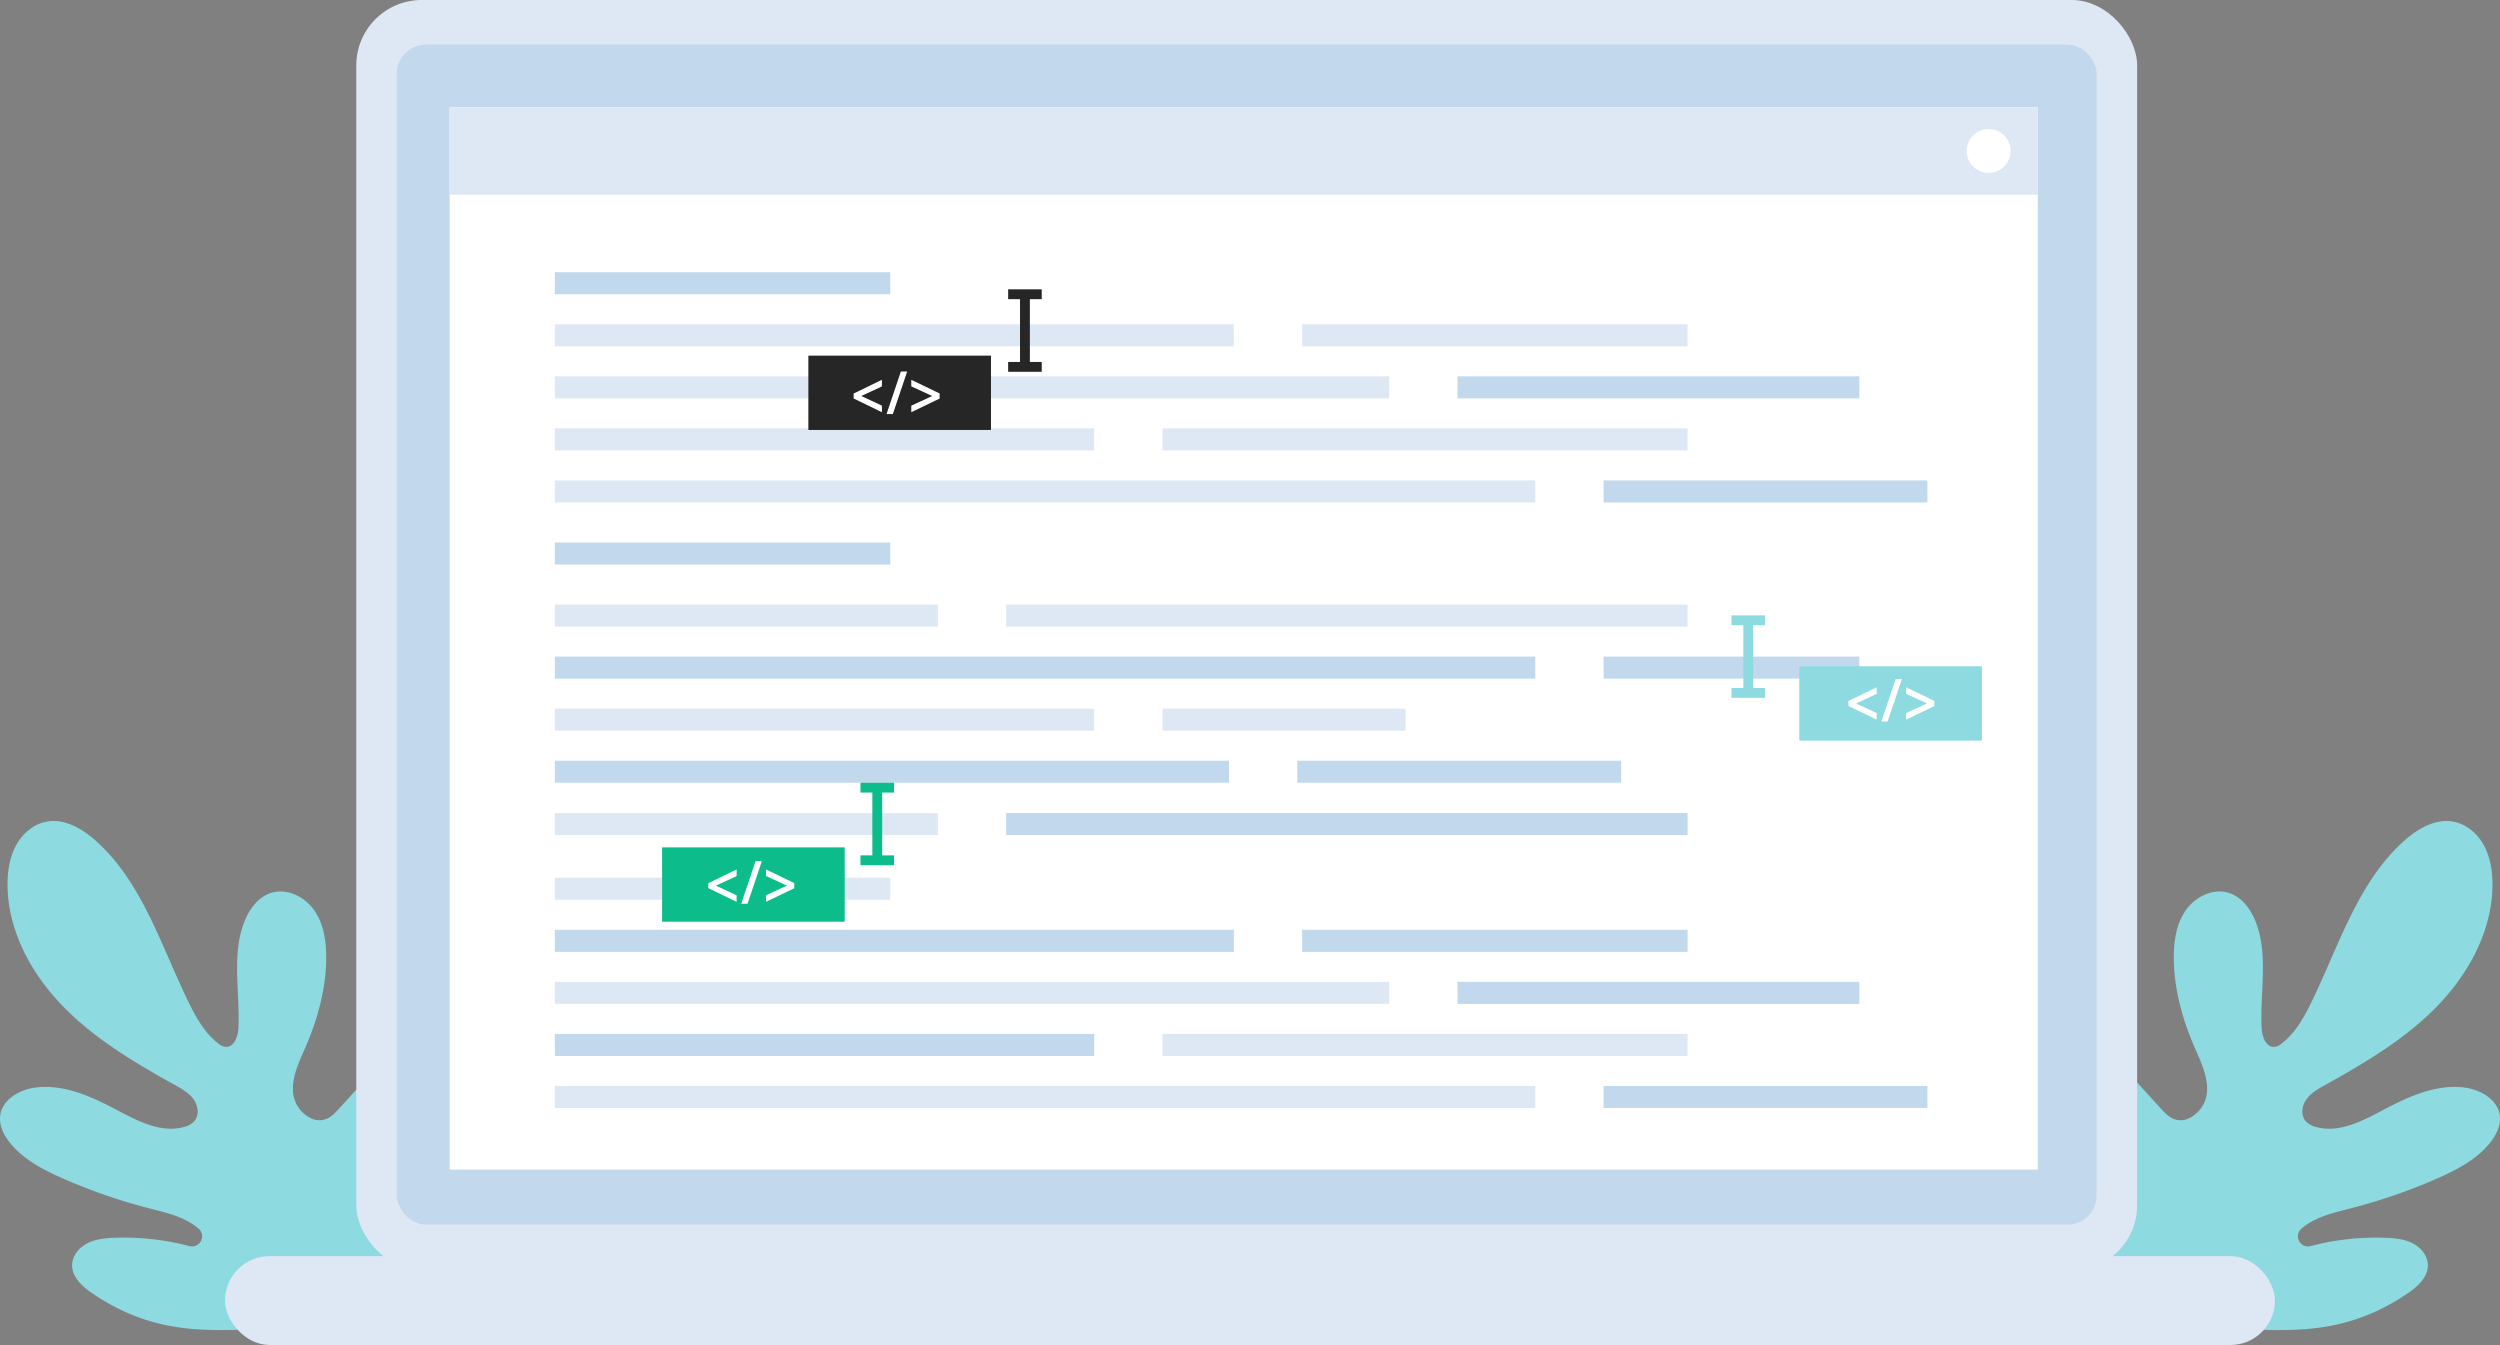<svg id="Layer_1" data-name="Layer 1" xmlns="http://www.w3.org/2000/svg" viewBox="0 0 1189.266 639.816">
  <rect x="0" y="0" width="1189.266" height="639.816" fill="#808080" stroke="none"/>
  <g>
    <path d="M109.072,632.7c-20.734.269-41.487-1.435-65.066-17.391-4.837-3.268-9.866-7.833-9.691-13.677.131-4.4,3.391-8.245,7.325-10.234a21,21,0,0,1,4.618-1.639c.008,0,.017,0,.017-.009a41.342,41.342,0,0,1,7.5-.9l.719-.026a122.1,122.1,0,0,1,35.627,3.96,4.811,4.811,0,0,0,4.355-8.3,29.1,29.1,0,0,0-4.855-3.364,46.119,46.119,0,0,0-7.938-3.365c-3.662-1.2-7.448-2.1-11.18-3.076A268.252,268.252,0,0,1,29.951,560.62c-9.366-4.118-18.8-9-25.208-16.981C1.8,539.968-.488,535.376.09,530.706c.964-7.675,9.209-12.407,16.893-13.371,13.468-1.682,26.611,4.329,38.6,10.681,9.946,5.284,21.056,11.1,31.912,8.105a9.849,9.849,0,0,0,4.933-2.769c2.454-2.839,1.849-7.377-.341-10.427s-5.591-4.95-8.868-6.773c-19.04-10.576-38.053-21.835-53.247-37.432S3.6,442.515,3.586,420.733c0-6.37.99-12.889,4.013-18.5s8.315-10.225,14.589-11.373c8.543-1.578,16.955,3.338,23.421,9.13C67.821,419.865,76.68,450.165,89.8,476.924c3.672,7.492,7.921,15.018,14.695,19.969a5.573,5.573,0,0,0,2.138,1c4.573.981,6.571-4.635,6.781-8.92.815-16.946-3.356-34.672,2.813-50.478,2.357-6.02,6.589-11.786,12.749-13.739,7.527-2.384,15.991,1.805,20.512,8.28s5.739,14.7,5.7,22.6c-.07,14.642-4.03,29.055-9.848,42.488-3.067,7.088-6.747,14.44-5.871,22.107a15.333,15.333,0,0,0,8.937,11.96,8.984,8.984,0,0,0,7,.017c2.392-1.025,4.215-3,5.968-4.924.735-.806,1.471-1.621,2.216-2.427q4.39-4.81,8.78-9.63c7.439-8.166,16.736-17.059,27.7-15.657,5.6.718,10.234,4.2,13.406,8.884a27.549,27.549,0,0,1,4.653,14.361c.333,10.681-8.709,43.635-13.8,53.028C198.386,586.809,180.013,631.775,109.072,632.7Z" fill="#8ddbe0"></path>
    <path d="M1080.2,632.7c20.733.269,41.486-1.435,65.065-17.391,4.837-3.268,9.866-7.833,9.691-13.677-.131-4.4-3.391-8.245-7.325-10.234a21,21,0,0,0-4.618-1.639c-.008,0-.017,0-.017-.009a41.342,41.342,0,0,0-7.5-.9l-.719-.026a122.1,122.1,0,0,0-35.627,3.96,4.811,4.811,0,0,1-4.354-8.3,29.047,29.047,0,0,1,4.854-3.364,46.119,46.119,0,0,1,7.938-3.365c3.663-1.2,7.448-2.1,11.181-3.076a268.241,268.241,0,0,0,40.551-14.054c9.367-4.118,18.8-9,25.209-16.981,2.943-3.671,5.23-8.263,4.652-12.933-.964-7.675-9.209-12.407-16.893-13.371-13.468-1.682-26.611,4.329-38.6,10.681-9.945,5.284-21.056,11.1-31.912,8.105a9.849,9.849,0,0,1-4.933-2.769c-2.453-2.839-1.849-7.377.342-10.427s5.59-4.95,8.867-6.773c19.04-10.576,38.054-21.835,53.247-37.432s26.365-36.205,26.383-57.987c0-6.37-.99-12.889-4.013-18.5s-8.315-10.225-14.589-11.373c-8.543-1.578-16.955,3.338-23.421,9.13-22.212,19.872-31.071,50.172-44.187,76.931-3.672,7.492-7.921,15.018-14.695,19.969a5.573,5.573,0,0,1-2.138,1c-4.573.981-6.571-4.635-6.781-8.92-.815-16.946,3.356-34.672-2.813-50.478-2.357-6.02-6.589-11.786-12.749-13.739-7.527-2.384-15.991,1.805-20.512,8.28s-5.739,14.7-5.7,22.6c.07,14.642,4.03,29.055,9.849,42.488,3.066,7.088,6.746,14.44,5.87,22.107a15.333,15.333,0,0,1-8.937,11.96,8.984,8.984,0,0,1-7,.017c-2.392-1.025-4.215-3-5.967-4.924-.736-.806-1.472-1.621-2.217-2.427q-4.39-4.81-8.78-9.63c-7.439-8.166-16.735-17.059-27.7-15.657-5.6.718-10.234,4.2-13.406,8.884a27.549,27.549,0,0,0-4.653,14.361c-.332,10.681,8.709,43.635,13.8,53.028C990.88,586.809,1009.253,631.775,1080.2,632.7Z" fill="#8ddbe0"></path>
  </g>
  <g>
    <rect x="107.068" y="597.555" width="975.13" height="42.261" rx="21.13" fill="#dee8f5"></rect>
    <g>
      <rect x="169.487" width="847.161" height="604.422" rx="31.122" fill="#dee8f5"></rect>
      <rect x="188.782" y="21.225" width="808.57" height="561.3" rx="13.76" fill="#c1d8ed"></rect>
    </g>
  </g>
  <g>
    <g>
      <rect x="213.89" y="51.005" width="755.493" height="505.375" fill="#fff"></rect>
      <rect x="213.89" y="51.005" width="755.493" height="41.63" fill="#dee8f5"></rect>
      <circle cx="946.01" cy="71.821" r="10.445" fill="#fff"></circle>
    </g>
    <rect x="263.949" y="129.498" width="159.572" height="10.476" fill="#c1d8ed"></rect>
    <rect x="263.949" y="154.259" width="322.998" height="10.476" fill="#dee8f5"></rect>
    <rect x="619.445" y="154.259" width="183.348" height="10.476" fill="#dee8f5"></rect>
    <rect x="263.949" y="203.781" width="256.581" height="10.476" fill="#dee8f5"></rect>
    <rect x="553.028" y="203.781" width="249.765" height="10.476" fill="#dee8f5"></rect>
    <rect x="263.949" y="179.02" width="396.881" height="10.476" fill="#dee8f5"></rect>
    <rect x="693.328" y="179.02" width="191.178" height="10.476" fill="#c1d8ed"></rect>
    <rect x="263.949" y="228.542" width="466.382" height="10.476" fill="#dee8f5"></rect>
    <rect x="762.829" y="228.542" width="154.054" height="10.476" fill="#c1d8ed"></rect>
    <rect x="263.949" y="417.557" width="159.572" height="10.476" fill="#dee8f5"></rect>
    <rect x="263.949" y="442.318" width="322.998" height="10.476" fill="#c1d8ed"></rect>
    <rect x="619.445" y="442.318" width="183.348" height="10.476" fill="#c1d8ed"></rect>
    <rect x="263.949" y="491.84" width="256.581" height="10.476" fill="#c1d8ed"></rect>
    <rect x="553.028" y="491.84" width="249.765" height="10.476" fill="#dee8f5"></rect>
    <rect x="263.949" y="467.079" width="396.881" height="10.476" fill="#dee8f5"></rect>
    <rect x="693.328" y="467.079" width="191.178" height="10.476" fill="#c1d8ed"></rect>
    <rect x="263.949" y="516.602" width="466.382" height="10.476" fill="#dee8f5"></rect>
    <rect x="762.829" y="516.602" width="154.054" height="10.476" fill="#c1d8ed"></rect>
    <rect x="263.949" y="287.588" width="182.191" height="10.476" fill="#dee8f5"></rect>
    <rect x="478.638" y="287.588" width="324.155" height="10.476" fill="#dee8f5"></rect>
    <rect x="263.949" y="337.11" width="256.581" height="10.476" fill="#dee8f5"></rect>
    <rect x="553.028" y="337.11" width="115.632" height="10.476" fill="#dee8f5"></rect>
    <rect x="263.949" y="312.349" width="466.382" height="10.476" fill="#c1d8ed"></rect>
    <rect x="762.829" y="312.349" width="121.677" height="10.476" fill="#c1d8ed"></rect>
    <rect x="263.949" y="361.871" width="320.686" height="10.476" fill="#c1d8ed"></rect>
    <rect x="617.133" y="361.871" width="154.054" height="10.476" fill="#c1d8ed"></rect>
    <rect x="263.949" y="386.779" width="182.191" height="10.476" fill="#dee8f5"></rect>
    <rect x="478.638" y="386.779" width="324.155" height="10.476" fill="#c1d8ed"></rect>
    <rect x="263.949" y="258.065" width="159.572" height="10.476" fill="#c1d8ed"></rect>
  </g>
  <g>
    <g>
      <rect x="485.233" y="139.974" width="4.681" height="35.442" fill="#262626"></rect>
      <rect x="485.233" y="131.986" width="4.681" height="15.976" transform="translate(627.548 -347.6) rotate(90)" fill="#262626"></rect>
      <rect x="485.233" y="166.539" width="4.681" height="15.976" transform="translate(662.101 -313.047) rotate(90)" fill="#262626"></rect>
    </g>
    <g>
      <rect x="384.546" y="169.179" width="86.87" height="35.352" transform="translate(855.961 373.71) rotate(-180)" fill="#262626"></rect>
      <g>
        <path d="M406.385,187.41l12.835-6.228v2.437l-10.182,4.739v.054l10.182,4.766v2.41l-12.835-6.228Z" fill="#fff" stroke="#fff" stroke-miterlimit="10" stroke-width="0.628"></path>
        <path d="M422.175,196.671l6.607-19.632h2.329L424.5,196.671Z" fill="#fff" stroke="#fff" stroke-miterlimit="10" stroke-width="0.628"></path>
        <path d="M446.656,189.414l-12.835,6.174v-2.41l10.344-4.766v-.054l-10.344-4.766v-2.41l12.835,6.174Z" fill="#fff" stroke="#fff" stroke-miterlimit="10" stroke-width="0.628"></path>
      </g>
    </g>
  </g>
  <g>
    <g>
      <rect x="414.978" y="374.688" width="4.681" height="35.442" fill="#0cbc8b"></rect>
      <rect x="414.978" y="366.699" width="4.681" height="15.976" transform="translate(792.006 -42.631) rotate(90)" fill="#0cbc8b"></rect>
      <rect x="414.978" y="401.253" width="4.681" height="15.976" transform="translate(826.559 -8.077) rotate(90)" fill="#0cbc8b"></rect>
    </g>
    <g>
      <rect x="314.958" y="403.104" width="86.87" height="35.352" transform="translate(716.786 841.56) rotate(-180)" fill="#0cbc8b"></rect>
      <g>
        <path d="M337.257,420.335l12.836-6.228v2.437l-10.182,4.739v.054l10.182,4.766v2.41l-12.836-6.228Z" fill="#fff" stroke="#fff" stroke-miterlimit="10" stroke-width="0.628"></path>
        <path d="M353.047,429.6l6.608-19.632h2.329L355.377,429.6Z" fill="#fff" stroke="#fff" stroke-miterlimit="10" stroke-width="0.628"></path>
        <path d="M377.529,422.339l-12.836,6.174V426.1l10.344-4.766v-.054l-10.344-4.766v-2.41l12.836,6.174Z" fill="#fff" stroke="#fff" stroke-miterlimit="10" stroke-width="0.628"></path>
      </g>
    </g>
  </g>
  <g>
    <g>
      <rect x="829.315" y="295.073" width="4.681" height="35.442" fill="#8ddbe0"></rect>
      <rect x="829.315" y="287.084" width="4.681" height="15.976" transform="translate(1126.728 -536.583) rotate(90)" fill="#8ddbe0"></rect>
      <rect x="829.315" y="321.638" width="4.681" height="15.976" transform="translate(1161.281 -502.03) rotate(90)" fill="#8ddbe0"></rect>
    </g>
    <g>
      <rect x="855.932" y="316.957" width="86.87" height="35.352" fill="#8ddbe0"></rect>
      <g>
        <path d="M879.611,333.666l12.836-6.229v2.437l-10.182,4.739v.055l10.182,4.765v2.411l-12.836-6.229Z" fill="#fff" stroke="#fff" stroke-miterlimit="10" stroke-width="0.628"></path>
        <path d="M895.4,342.927l6.608-19.633h2.329l-6.607,19.633Z" fill="#fff" stroke="#fff" stroke-miterlimit="10" stroke-width="0.628"></path>
        <path d="M919.883,335.669l-12.836,6.175v-2.411l10.344-4.765v-.055l-10.344-4.766v-2.41l12.836,6.174Z" fill="#fff" stroke="#fff" stroke-miterlimit="10" stroke-width="0.628"></path>
      </g>
    </g>
  </g>
</svg>